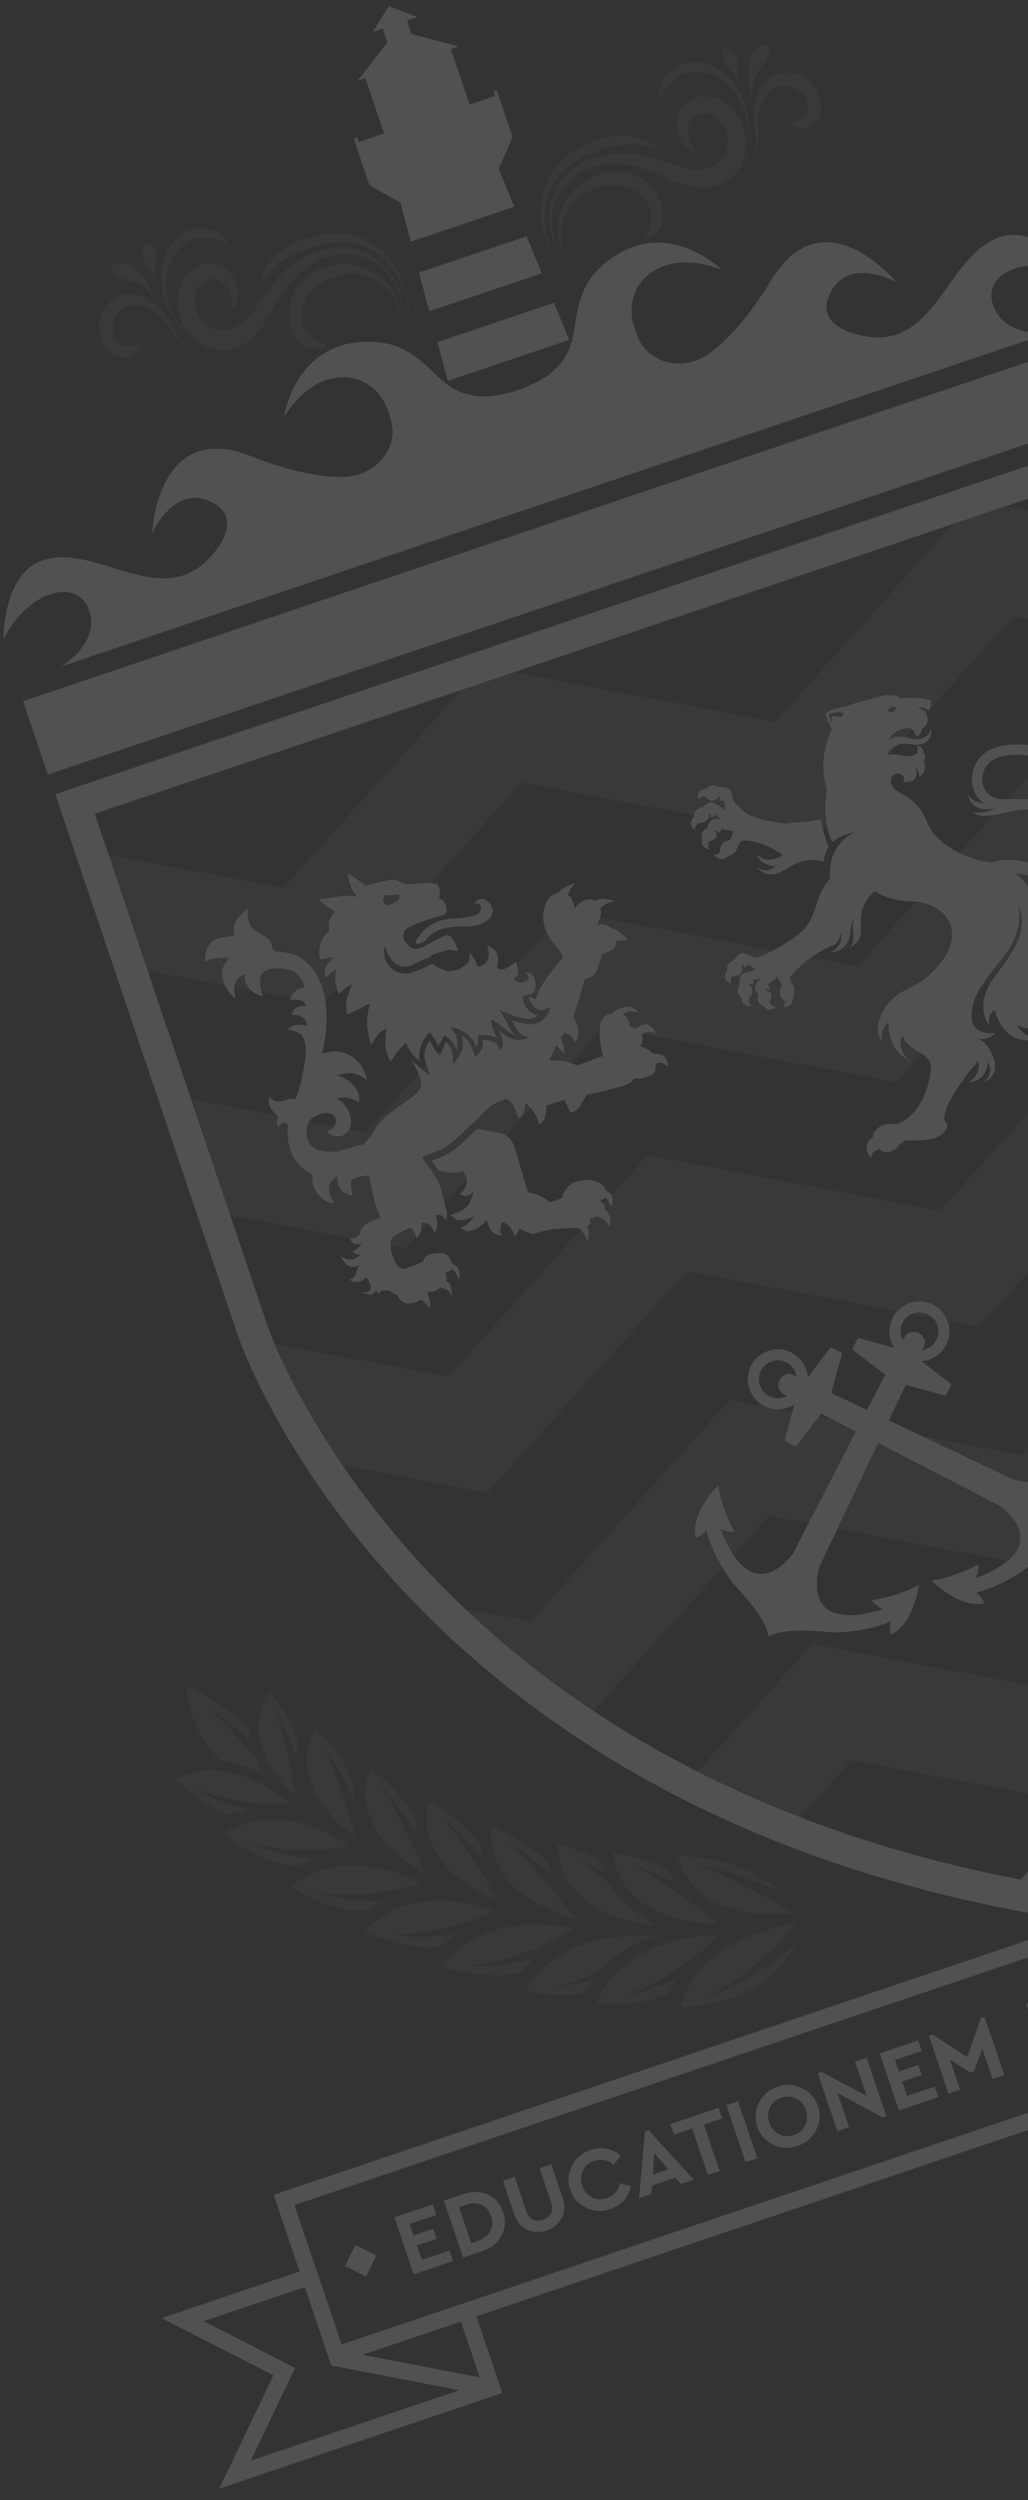 <?xml version="1.0" encoding="UTF-8"?><svg id="uuid-680a3c68-40c0-46be-8a50-ace9e34d485a" xmlns="http://www.w3.org/2000/svg" width="188" height="457" xmlns:xlink="http://www.w3.org/1999/xlink" viewBox="0 0 188 457"><rect x="0" y="0" width="188" height="457" fill="#333333" stroke="none"/><defs><style>.uuid-950c86fd-d983-4c23-9948-43b6c304b54c,.uuid-700ea720-7559-43dd-8072-954ed72677dc{fill:#fff;}.uuid-5a57d19d-4fd8-41a5-93ea-6e952837b69e{clip-path:url(#uuid-c4b51953-337b-4065-a431-a7c7bfa183c7);}.uuid-700ea720-7559-43dd-8072-954ed72677dc{fill-rule:evenodd;}.uuid-75c1c494-1dab-4101-b10d-c8cbc6879696{clip-path:url(#uuid-f5f41ee4-d133-423e-a770-84994d69b9c8);}.uuid-b8ba8cf1-a282-4867-8d82-6242d918d7c3{opacity:.2;}.uuid-b786250f-eb27-4185-9365-96330806d796{clip-path:url(#uuid-93b0335b-a45f-468e-9f8a-834a6a9adf1c);}.uuid-cc577e52-b204-4610-8fb8-769287df0153{opacity:.15;}.uuid-944e5305-0322-4fba-a824-cd68416dc241{clip-path:url(#uuid-55f6a434-4fd7-4354-934b-86396692eeb6);}.uuid-007dad2d-8855-46b0-8d69-6cac2ed6f163{clip-path:url(#uuid-c2c8947c-b9c6-47ec-b6fe-702dcbc3e4c7);}.uuid-8676e3a3-92bb-424b-bbbc-9a4d5163d3f0{fill:none;}.uuid-318d676c-db5a-4661-a8f4-62366e7ec289{clip-path:url(#uuid-ccdf5e2b-1dc0-459c-8500-7d5a33150ee9);}.uuid-2d605b9b-6550-4905-bae4-94cc7f7ac4d6{clip-path:url(#uuid-c9671f53-f3ed-4b10-8dd1-b2e9edb8ae8f);}</style><clipPath id="uuid-55f6a434-4fd7-4354-934b-86396692eeb6"><rect class="uuid-8676e3a3-92bb-424b-bbbc-9a4d5163d3f0" y="-6.92" width="188.53" height="466.62"/></clipPath><clipPath id="uuid-c2c8947c-b9c6-47ec-b6fe-702dcbc3e4c7"><rect class="uuid-8676e3a3-92bb-424b-bbbc-9a4d5163d3f0" x="33.47" y="263.29" width="281.2" height="85.95" transform="translate(-88.79 71.74) rotate(-18.65)"/></clipPath><clipPath id="uuid-93b0335b-a45f-468e-9f8a-834a6a9adf1c"><rect class="uuid-8676e3a3-92bb-424b-bbbc-9a4d5163d3f0" x="33.47" y="263.29" width="281.2" height="85.95" transform="translate(-88.79 71.74) rotate(-18.65)"/></clipPath><clipPath id="uuid-c4b51953-337b-4065-a431-a7c7bfa183c7"><rect class="uuid-8676e3a3-92bb-424b-bbbc-9a4d5163d3f0" x="46.02" y="108.44" width="202" height="233.27" transform="translate(-64.25 58.83) rotate(-18.65)"/></clipPath><clipPath id="uuid-f5f41ee4-d133-423e-a770-84994d69b9c8"><rect class="uuid-8676e3a3-92bb-424b-bbbc-9a4d5163d3f0" x="46.02" y="108.44" width="202" height="233.27" transform="translate(-64.25 58.83) rotate(-18.65)"/></clipPath><clipPath id="uuid-c9671f53-f3ed-4b10-8dd1-b2e9edb8ae8f"><rect class="uuid-8676e3a3-92bb-424b-bbbc-9a4d5163d3f0" x="15.11" y="25.99" width="138.52" height="28.93" transform="translate(-8.51 29.1) rotate(-18.65)"/></clipPath><clipPath id="uuid-ccdf5e2b-1dc0-459c-8500-7d5a33150ee9"><rect class="uuid-8676e3a3-92bb-424b-bbbc-9a4d5163d3f0" x="15.11" y="25.99" width="138.52" height="28.93" transform="translate(-8.51 29.1) rotate(-18.65)"/></clipPath></defs><g class="uuid-944e5305-0322-4fba-a824-cd68416dc241"><g class="uuid-cc577e52-b204-4610-8fb8-769287df0153"><path class="uuid-950c86fd-d983-4c23-9948-43b6c304b54c" d="M53.96,432.86l-16.71-8.56,18.5-6.24,4.83,14.31,23.7-8,3.78,11.19-42.21,14.24,8.11-16.94Zm-24.4-9.12l20.44,10.46-9.91,20.71,51.77-17.47-5.69-16.86-23.7,8-4.83-14.31-28.07,9.47Z"/><rect class="uuid-950c86fd-d983-4c23-9948-43b6c304b54c" x="73.95" y="418.94" width="3" height="29.54" transform="translate(-364.71 425.97) rotate(-79.12)"/><path class="uuid-950c86fd-d983-4c23-9948-43b6c304b54c" d="M340.78,337.81L60.58,432.37l-10.52-31.17,280.2-94.56,10.52,31.17ZM62.46,428.57l274.52-92.64-8.61-25.5L53.85,403.07l8.61,25.5Z"/><rect class="uuid-950c86fd-d983-4c23-9948-43b6c304b54c" x="63.81" y="411.11" width="4.29" height="4.29" transform="translate(-333.64 288.92) rotate(-63.65)"/><polygon class="uuid-950c86fd-d983-4c23-9948-43b6c304b54c" points="75.65 415.74 72.13 405.32 79.14 402.95 79.79 404.88 74.91 406.52 75.62 408.64 79.21 407.43 79.82 409.25 76.24 410.46 77.13 413.09 82.2 411.38 82.85 413.31 75.65 415.74"/><g><path class="uuid-950c86fd-d983-4c23-9948-43b6c304b54c" d="M84.69,412.68l-3.52-10.42,3.41-1.15c1.66-.58,3.19-.57,4.59,.04,1.4,.61,2.35,1.68,2.84,3.22,.53,1.51,.43,2.95-.32,4.31-.75,1.37-1.94,2.32-3.59,2.85l-3.41,1.15Zm1.48-2.64l1.26-.43c1.05-.36,1.8-.94,2.24-1.77,.44-.82,.49-1.73,.15-2.73-.34-1.01-.92-1.7-1.75-2.07-.83-.36-1.78-.37-2.85,0l-1.26,.43,2.22,6.57Z"/><path class="uuid-950c86fd-d983-4c23-9948-43b6c304b54c" d="M94.04,404.73l-2.06-6.11,2.13-.72,2.12,6.27c.25,.75,.66,1.26,1.22,1.53,.56,.27,1.18,.3,1.87,.06s1.18-.63,1.45-1.19c.28-.56,.29-1.21,.03-1.96l-2.12-6.27,2.13-.72,2.06,6.11c.46,1.36,.41,2.59-.14,3.69-.56,1.1-1.47,1.87-2.76,2.3s-2.49,.38-3.6-.16c-1.1-.54-1.88-1.49-2.34-2.85"/><path class="uuid-950c86fd-d983-4c23-9948-43b6c304b54c" d="M104.28,400.27c-.53-1.49-.42-2.95,.33-4.39,.74-1.44,1.88-2.4,3.41-2.88,.99-.33,1.96-.41,2.92-.22,.96,.19,1.81,.61,2.55,1.26l-1.23,1.68c-1.14-.92-2.33-1.16-3.57-.75-.97,.33-1.66,.92-2.08,1.79-.42,.87-.46,1.8-.12,2.78,.33,.99,.93,1.7,1.78,2.13,.85,.43,1.77,.48,2.73,.15,1.24-.42,2.04-1.34,2.39-2.76l2,.59c-.18,.96-.6,1.81-1.25,2.54-.66,.73-1.48,1.27-2.49,1.6-1.52,.55-3,.47-4.46-.23-1.46-.7-2.43-1.8-2.9-3.3"/><path class="uuid-950c86fd-d983-4c23-9948-43b6c304b54c" d="M124.58,399.22l-1.04-1.16-4.26,1.44-.12,1.55-2.29,.77,1.08-12.18,.71-.24,8.22,9.04-2.29,.77Zm-2.38-2.66l-2.58-3.05-.2,3.99,2.78-.94Z"/><polygon class="uuid-950c86fd-d983-4c23-9948-43b6c304b54c" points="129.46 397.58 126.59 389.08 123.26 390.2 122.61 388.28 131.42 385.31 132.07 387.23 128.72 388.36 131.59 396.86 129.46 397.58"/><rect class="uuid-950c86fd-d983-4c23-9948-43b6c304b54c" x="134.53" y="384.18" width="2.25" height="11" transform="translate(-117.48 63.83) rotate(-18.65)"/><path class="uuid-950c86fd-d983-4c23-9948-43b6c304b54c" d="M138.5,388.72c-.52-1.48-.41-2.94,.32-4.38,.74-1.44,1.86-2.41,3.38-2.88,1.5-.54,2.98-.46,4.45,.24,1.47,.7,2.45,1.79,2.93,3.29,.52,1.48,.41,2.94-.34,4.39-.75,1.45-1.88,2.41-3.4,2.89-1.49,.54-2.97,.46-4.44-.25-1.46-.7-2.43-1.8-2.91-3.29m8.89-3c-.33-.99-.93-1.7-1.78-2.13-.86-.43-1.76-.49-2.72-.16s-1.66,.92-2.08,1.77c-.41,.86-.45,1.78-.12,2.78,.34,1,.93,1.71,1.78,2.14,.85,.43,1.76,.48,2.73,.15,.96-.32,1.65-.91,2.07-1.77,.42-.86,.46-1.79,.12-2.79"/><polygon class="uuid-950c86fd-d983-4c23-9948-43b6c304b54c" points="156.37 376.89 158.5 376.17 162.08 386.78 161.37 387.02 153.17 382.61 155.28 388.86 153.14 389.58 149.56 378.97 150.26 378.74 158.47 383.11 156.37 376.89"/><polygon class="uuid-950c86fd-d983-4c23-9948-43b6c304b54c" points="164.4 385.78 160.89 375.36 167.9 373 168.55 374.92 163.67 376.57 164.38 378.68 167.97 377.47 168.58 379.29 164.99 380.5 165.88 383.14 170.95 381.43 171.6 383.35 164.4 385.78"/><polygon class="uuid-950c86fd-d983-4c23-9948-43b6c304b54c" points="179.38 368.91 180.07 368.68 183.65 379.29 181.52 380.01 179.64 374.45 178.13 378.62 177.44 378.85 173.71 376.45 175.58 382.01 173.45 382.73 169.87 372.12 170.56 371.89 176.87 376.04 179.38 368.91"/><path class="uuid-950c86fd-d983-4c23-9948-43b6c304b54c" d="M189.7,372.45l-2.06-6.11,2.13-.72,2.12,6.27c.25,.75,.66,1.26,1.22,1.53,.56,.27,1.18,.3,1.87,.06s1.18-.63,1.45-1.19c.28-.56,.29-1.21,.03-1.96l-2.12-6.27,2.13-.72,2.06,6.11c.46,1.36,.41,2.59-.14,3.69-.55,1.1-1.47,1.87-2.76,2.3-1.3,.44-2.49,.38-3.6-.16-1.1-.54-1.88-1.49-2.34-2.85"/></g><g class="uuid-b8ba8cf1-a282-4867-8d82-6242d918d7c3"><g class="uuid-007dad2d-8855-46b0-8d69-6cac2ed6f163"><g class="uuid-b786250f-eb27-4185-9365-96330806d796"><path class="uuid-950c86fd-d983-4c23-9948-43b6c304b54c" d="M48.59,324.75c-.74-1.11-1.4-2.31-1.93-3.58-.01-.02-.03-.03-.04-.05-2.85-3.19-6.15-6.73-9.24-9.65,2.6,1.78,5.57,4.21,8.34,6.67-.15-.73-.23-1.47-.26-2.22-2.88-2.78-6.58-5.55-11.32-7.78,.41,6.24,3.03,10.64,6.25,13.72,1.53,.23,3.03,.62,4.44,1.14,1.33,.49,2.58,1.1,3.76,1.75"/><path class="uuid-950c86fd-d983-4c23-9948-43b6c304b54c" d="M45.55,330.84c-3.4-.8-7.11-2.1-9.94-4,4.35,2.06,9.4,2.69,13.13,2.84,.17,0,.35,.02,.51,.02,1.58,.05,2.88,.01,3.74-.03-.32-.26-.65-.55-.98-.86-.41-.32-.88-.66-1.4-1.02-1.81-1.24-4.26-2.62-7.07-3.44-.02,0-.04-.01-.06-.02-1.28-.37-2.63-.62-4.03-.69-2.37-.12-4.86,.29-7.37,1.55,3.68,3.74,7.18,5.65,10.26,6.52,1.07-.4,2.14-.69,3.21-.87"/><path class="uuid-950c86fd-d983-4c23-9948-43b6c304b54c" d="M47.99,319.68c.1,.27,.2,.55,.31,.82,1.52,3.64,4.29,6.51,5.71,7.82-.02-.11-.03-.23-.05-.35-.08-.58-.19-1.29-.33-2.11-.16-.98-.36-2.1-.6-3.31-.06-.29-.12-.59-.18-.89-.62-2.99-1.46-6.37-2.55-9.26,1.44,2.43,2.79,5.64,3.84,8.63,.03-.87,.14-1.75,.35-2.64-.88-2.79-2.47-5.91-5.23-9.12-1.29,1.91-1.88,3.81-2,5.64-.07,1.08,.03,2.14,.25,3.15,.12,.55,.27,1.09,.46,1.62"/><path class="uuid-950c86fd-d983-4c23-9948-43b6c304b54c" d="M57.73,339.82c-4.15-.33-9.06-1.29-12.81-3.26,5.47,1.89,11.65,1.76,15.75,1.35,1.42-.14,2.59-.31,3.4-.45-.4-.25-.8-.53-1.21-.84-2.1-1.26-5.45-2.95-9.33-3.68-.14-.03-.28-.05-.43-.07-3.04-.51-6.36-.4-9.64,.97-.86,.36-1.72,.8-2.57,1.34,5.08,4.16,9.62,5.71,13.37,6.01,1.13-.59,2.3-1.05,3.47-1.38"/><path class="uuid-950c86fd-d983-4c23-9948-43b6c304b54c" d="M64.79,326.33c-1.21-3.21-3.35-6.84-7.14-10.39-.56,1.05-.95,2.08-1.19,3.08-.55,2.23-.38,4.32,.2,6.24,.18,.58,.39,1.15,.64,1.7,1.95,4.32,5.82,7.51,7.7,8.88-.35-1.32-.95-3.52-1.77-6.09-1.07-3.36-2.49-7.31-4.13-10.58,2.06,2.76,4.15,6.62,5.73,10.04-.11-.94-.14-1.9-.04-2.89"/><path class="uuid-950c86fd-d983-4c23-9948-43b6c304b54c" d="M70.15,347.47c-4.1,.14-8.88-.24-12.72-1.67,5.88,1.23,12.23,.24,16.33-.73,1.32-.31,2.4-.62,3.16-.85-.44-.21-.89-.44-1.34-.7-2.23-.98-5.72-2.2-9.61-2.48-.34-.02-.68-.04-1.02-.05-3.07-.07-6.33,.5-9.38,2.27-.8,.47-1.6,1.01-2.37,1.66,5.42,3.4,10.05,4.45,13.79,4.37,1.02-.73,2.08-1.34,3.17-1.83"/><path class="uuid-950c86fd-d983-4c23-9948-43b6c304b54c" d="M69.56,326.37c2.28,2.37,4.73,5.73,6.71,8.84-.18-.88-.28-1.8-.28-2.75-1.65-2.98-4.22-6.21-8.29-9.17-.43,1.12-.69,2.2-.81,3.23-.26,2.21,.1,4.22,.85,6.02,.19,.44,.4,.87,.63,1.29,2.45,4.47,7.11,7.43,9.29,8.63-.52-1.29-1.42-3.44-2.57-5.92-1.51-3.27-3.45-7.08-5.52-10.17"/><path class="uuid-950c86fd-d983-4c23-9948-43b6c304b54c" d="M83.53,353.54c-4.01,.6-8.63,.76-12.51-.14,6.16,.5,12.53-1.35,16.55-2.87,1.26-.47,2.28-.91,3-1.23-.48-.15-.97-.34-1.48-.54-2.35-.69-5.96-1.46-9.86-1.27-.25,.01-.49,.03-.74,.05-3.35,.27-6.87,1.29-9.94,3.73-.67,.53-1.32,1.12-1.94,1.79,5.7,2.65,10.37,3.19,14.08,2.72,.9-.85,1.84-1.6,2.83-2.24"/><path class="uuid-950c86fd-d983-4c23-9948-43b6c304b54c" d="M87.79,341.9c-1.98-3.14-4.47-6.81-6.99-9.72,2.47,1.99,5.2,4.85,7.52,7.6-.26-.83-.41-1.71-.51-2.62-2.04-2.69-4.99-5.48-9.29-7.85-.26,1.08-.38,2.1-.4,3.08-.04,2.44,.62,4.56,1.69,6.38,.32,.54,.66,1.05,1.04,1.53,3.08,3.96,7.93,6.22,10.23,7.12-.68-1.21-1.84-3.21-3.29-5.51"/><path class="uuid-950c86fd-d983-4c23-9948-43b6c304b54c" d="M97.68,357.93c-3.88,1.04-8.31,1.72-12.19,1.31,6.39-.28,12.69-3.03,16.57-5.09,1.16-.62,2.1-1.17,2.76-1.57-.52-.09-1.06-.22-1.61-.36-2.45-.38-6.14-.69-10.01-.03-.15,.02-.29,.05-.44,.08-3.59,.68-7.29,2.22-10.24,5.33-.54,.57-1.07,1.19-1.55,1.87,5.89,1.89,10.57,1.92,14.22,1.08,.77-.96,1.59-1.83,2.49-2.6"/><path class="uuid-950c86fd-d983-4c23-9948-43b6c304b54c" d="M101.11,345.55c-2.44-2.94-5.49-6.38-8.44-9.03,2.63,1.62,5.63,4.02,8.26,6.39-.35-.8-.61-1.67-.81-2.57-2.4-2.35-5.68-4.67-10.12-6.44-.12,1.02-.12,1.97-.04,2.88,.23,2.68,1.25,4.87,2.69,6.67,.45,.56,.93,1.08,1.45,1.56,3.62,3.4,8.63,4.99,11.01,5.59-.84-1.12-2.26-2.95-4-5.05"/><path class="uuid-950c86fd-d983-4c23-9948-43b6c304b54c" d="M108.33,361.95c-2.55,.74-5.17,1.24-7.63,1.29,3.2-.54,6.3-1.7,9.06-3.05,1.67-1.81,3.61-3.25,5.69-4.38,1.3-.7,2.64-1.28,4-1.77,.03-.02,.06-.05,.09-.07-.56-.03-1.14-.08-1.74-.16-2.52-.07-6.23,.11-10.01,1.23-.06,.02-.13,.04-.19,.06-3.77,1.15-7.58,3.26-10.3,7.05-.42,.59-.82,1.21-1.19,1.88,4.23,.79,7.79,.78,10.76,.28,.44-.84,.92-1.63,1.44-2.36"/><path class="uuid-950c86fd-d983-4c23-9948-43b6c304b54c" d="M106.03,346.45c.59,.56,1.23,1.06,1.89,1.51,4.09,2.78,9.18,3.69,11.63,3.98-.28-.28-.6-.61-.98-.98-1.8-.92-3.48-2.1-4.87-3.57-.82-.87-1.54-1.84-2.14-2.92-2.11-1.82-4.38-3.64-6.55-5.14,1.75,.79,3.68,1.86,5.6,3.02-.23-.66-.42-1.36-.56-2.09-2.25-1.28-4.91-2.42-8.08-3.24,.01,.94,.11,1.82,.27,2.65,.57,2.86,1.98,5.06,3.79,6.76"/><path class="uuid-950c86fd-d983-4c23-9948-43b6c304b54c" d="M122.23,364.52c.45-1.05,1-2.01,1.6-2.93-3.26,1.57-6.87,2.87-10.25,3.29,6.2-1.72,11.76-5.76,15.23-8.72,1.17-1,2.1-1.87,2.73-2.48-.59,.03-1.21,.04-1.85,.03-1.7,.14-3.9,.44-6.27,1.08-.48,.13-.96,.27-1.44,.42-.66,.21-1.32,.45-1.99,.72-.11,.05-.23,.1-.34,.14-2.32,.98-4.6,2.34-6.57,4.22-.94,.9-1.79,1.93-2.55,3.09-.51,.79-.97,1.64-1.37,2.56-.03,.07-.06,.13-.09,.2,5.54,.44,9.83-.31,13.15-1.62"/><path class="uuid-950c86fd-d983-4c23-9948-43b6c304b54c" d="M114.37,344.79c.81,1.14,1.79,2.08,2.86,2.87,.7,.51,1.43,.96,2.19,1.35,.41,.21,.83,.4,1.26,.58,.75,.32,1.51,.59,2.27,.82,3.33,1,6.58,1.2,8.39,1.22-1.06-.85-2.77-2.19-4.85-3.72-3.25-2.4-7.35-5.24-11.11-7.26,2.52,.83,5.44,2.12,8.23,3.52-.42-.68-.8-1.41-1.11-2.19-2.79-1.46-6.2-2.69-10.41-3.31,.02,.19,.06,.36,.09,.55,.16,1.05,.42,2.01,.76,2.89,.38,.99,.88,1.87,1.45,2.67"/><path class="uuid-950c86fd-d983-4c23-9948-43b6c304b54c" d="M143.58,351.95c-.8,.17-1.7,.38-2.68,.66-1.73,.5-3.67,1.18-5.61,2.13-.78,.38-1.56,.81-2.33,1.29-.56,.35-1.12,.72-1.66,1.12-1.85,1.36-3.54,3.04-4.86,5.11-.68,1.05-1.25,2.21-1.71,3.47-.13,.37-.26,.75-.37,1.14,13.72-.58,19.19-7.32,21.31-11.71-3.74,3.49-10.58,8.32-16.93,9.9,8.06-3.3,14.52-10.62,16.76-13.39-.61,.11-1.25,.2-1.91,.27"/><path class="uuid-950c86fd-d983-4c23-9948-43b6c304b54c" d="M124,339.26c.13,.54,.3,1.05,.48,1.54,.58,1.58,1.39,2.9,2.35,3.99,.68,.77,1.44,1.43,2.25,1.99,.57,.4,1.17,.75,1.79,1.05,1.03,.51,2.1,.9,3.19,1.2,2.19,.6,4.43,.83,6.39,.87,1.87,.04,3.48-.08,4.57-.21-3.02-1.81-10.86-6.35-17.47-8.88,4.86,.94,11.3,3.24,15.62,5.17-3.42-2.87-9.58-6.5-19.18-6.73"/></g></g></g><g class="uuid-b8ba8cf1-a282-4867-8d82-6242d918d7c3"><g class="uuid-5a57d19d-4fd8-41a5-93ea-6e952837b69e"><polygon class="uuid-950c86fd-d983-4c23-9948-43b6c304b54c" points="178.18 91.47 141.76 131.97 88.25 121.81 51.83 162.32 17.02 155.71 24.17 176.91 58.98 183.51 95.4 143.01 148.91 153.16 185.33 112.66 217.76 118.81 210.6 97.61 178.18 91.47"/><polygon class="uuid-950c86fd-d983-4c23-9948-43b6c304b54c" points="156.84 176.65 103.33 166.5 66.91 207 32.1 200.4 39.25 221.59 74.06 228.19 110.48 187.69 163.99 197.84 200.41 157.34 232.84 163.49 225.68 142.3 193.26 136.15 156.84 176.65"/><g class="uuid-75c1c494-1dab-4101-b10d-c8cbc6879696"><path class="uuid-950c86fd-d983-4c23-9948-43b6c304b54c" d="M239.82,186.8c1,5.09,2,11.97,2.4,20.29l-26.73-5.07-36.42,40.5-53.51-10.15-36.42,40.5-29.56-5.6c-6.53-9.69-10.33-17.7-12.2-22.15l34.61,6.56,36.42-40.5,53.51,10.15,36.42-40.5,31.48,5.97Z"/><path class="uuid-950c86fd-d983-4c23-9948-43b6c304b54c" d="M241.81,229c-.53,6.05-1.41,12.51-2.79,19.31l-8.45-1.6-36.42,40.5-53.51-10.15-33.31,37.05c-10.06-6.64-18.59-13.69-25.8-20.69l15.55,2.95,36.42-40.5,53.51,10.15,36.42-40.5,18.39,3.49Z"/><path class="uuid-950c86fd-d983-4c23-9948-43b6c304b54c" d="M229.31,280.41c-6.42,15.83-15.72,32.64-29,49.79l-44.59-8.46-10.56,11.74c-6.66-2.57-12.9-5.36-18.74-8.32l22.15-24.62,53.51,10.15,27.23-30.28Z"/></g></g></g><polygon class="uuid-950c86fd-d983-4c23-9948-43b6c304b54c" points="71.09 1.13 68.2 5.82 70 5.21 70.85 7.74 70.9 7.72 65.39 14.75 66.82 14.26 70.24 24.4 65.6 25.97 65.31 25.11 64.69 25.32 67.57 33.87 73.34 37.1 73.25 37.13 75.13 44.18 94.06 37.8 93.14 35.55 91.27 31.01 91.14 31.05 93.74 25.03 90.86 16.49 90.23 16.7 90.52 17.56 85.88 19.12 82.46 8.98 83.94 8.49 75.28 6.23 74.43 3.72 76.29 3.09 71.09 1.13"/><polygon class="uuid-700ea720-7559-43dd-8072-954ed72677dc" points="99.09 49.96 78.51 56.9 76.62 49.83 96.29 43.2 99.09 49.96"/><polygon class="uuid-700ea720-7559-43dd-8072-954ed72677dc" points="104.1 62.12 81.88 69.62 80.01 62.54 101.31 55.35 104.1 62.12"/><polygon class="uuid-700ea720-7559-43dd-8072-954ed72677dc" points="109.12 74.27 85.26 82.33 84.09 77.93 83.38 75.27 106.33 67.52 106.87 68.82 109.12 74.27"/><g><path class="uuid-950c86fd-d983-4c23-9948-43b6c304b54c" d="M199.16,162.94c.61-.2,1.18-.48,1.7-.84,2.43-1.65,3.31-4.61,2.44-8.11-2.01-8.02-12.39-7.95-18.59-7.9-.43,0-.84,0-1.22,0-2.45,0-3.58-1.55-3.81-3-.27-1.66,.5-3.8,2.83-4.58h.02c4.51-1.51,9.36,.41,13.64,2.09,1.66,.65,3.16,.67,4.45,.05,1.99-.96,2.66-3.1,2.69-3.2l-1.8-.55s-.48,1.47-1.72,2.06c-.79,.38-1.78,.34-2.93-.11-4.35-1.71-9.77-3.85-14.92-2.14h-.03c-3.36,1.15-4.47,4.26-4.08,6.67,.45,2.79,2.68,4.58,5.67,4.58,.39,0,.81,0,1.24,0,6.01-.05,15.1-.11,16.75,6.48,.68,2.73-.04,4.72-1.8,5.92-2.2,1.5-5.51,1.12-8.23-.81-5.96-4.25-10.91-1.6-11.11-1.48l1.3,3.01c.16-.09,3.78-3.28,8.73,.25,2.73,1.95,6.11,2.51,8.8,1.6"/><path class="uuid-950c86fd-d983-4c23-9948-43b6c304b54c" d="M187.75,147.97c-3.54,0-7.57,2.27-9.89,.5,2.38,.37,4.01-.69,4.01-.69,0,0-4.32,1.12-4.83-2.66,.63,1.61,2.85,1.82,3.39,1.74,1.28,.87,5.96,.02,7.32,1.1"/><path class="uuid-950c86fd-d983-4c23-9948-43b6c304b54c" d="M126.94,149.31c-.07-.85,.34-1.55,1.57-1.72,.34-.36,1.1-1.1,1.82-.91,.72,.19,1.63,1.1,2.32,1.26,0,0-.2-1.36-.31-1.57-.31,.11-.86-.09-.86-.09,0,0,.43-.47,.18-.81-1.59,1.97-2.62,.11-2.62,.11,0,0-.94-.17-1.32,.63-.19-.5-.41-1.85,1.45-2.01,.5-.69,1.09-.81,2.31-.3,.49-.06,1.55-.13,1.98,.48,.43,.61,.54,1.89,.96,2.46,.56,.29,.84,.77,1.81,1.7,2,1.45,7.6,2.03,7.6,2.03,1.81-.4,3.72-.16,6.3-.83,.05,1.1,1.05,4.47,1.41,5.03-.42,.78-.76,1.7-.95,2.75-1.88-.63-4.22-.3-6.25,1-2.03,1.3-4.29,2.19-6.06-.12,.33,.35,1.89,1.4,3.69-.13-.57,.13-2.99-.16-3.61-2.11,.53,.56,2.23,1.87,4.82,.1,0,0-4.58-3.09-7.66-2.54,0,0-.19,.45-.67,1.04,0,.32-.11,1.12-1.62,1.71-1.78,1.45-2.75-.38-2.75-.38,0,0,.52,.48,1.24-.42-.23-.58,.29-2.02,1.52-1.99,.65-.39,.82-1.72,.82-1.72,0,0,0-.06,0-.1-.51,.05-1.84-.34-2.15-.31-.01,.33-.39,.77-.39,.77,0,0-.28-.57-.69-.47,1.04,1.59-1.14,1.95-1.14,1.95,0,0-.5,.82,.11,1.46-.54,0-1.84-.42-1.35-2.08-.46-.72,.32-1.69,.84-1.73,.13-.48,.45-1.49,1.17-1.67,.39-.1,.92-.04,1.43,.01-.45-.35-.93-.79-1.11-.87-.17,.28-.71,.49-.71,.49,0,0,.03-.64-.39-.74,.16,1.9-1.94,1.77-1.94,1.77,0,0-.83,.48-.6,1.33-.47-.26-1.42-1.25-.19-2.47"/><path class="uuid-950c86fd-d983-4c23-9948-43b6c304b54c" d="M133.71,179.79c-.37-.8,.36-1.42,.36-1.42,0,0,2.09,.41,1.61-2.08,.42,.03,.5,.66,.5,.66,0,0,.5-.3,.62-.6,.22,.05,1.4,.77,1.4,.77-.57,.42-1.85,.53-2.46,.96-.61,.43-.53,1.49-.48,1.98-.66,1.05-.38,1.81,.31,2.31,.13,1.35,1.07,1.5,1.07,1.5,.37,.09,.73,.03,.94-.06-.8-.37-.63-1.32-.63-1.32,0,0,1.44-1.53-.11-2.62,.34-.25,.81,.18,.81,.18,0,0,.19-.55,.08-.86,.18-.09,.83-.18,1.38-.29-.37,.36-.76,.73-.93,1.09-.33,.67,.24,1.57,.52,1.97-.31,.42-.06,1.65,.78,1.76,.95,1.44,2.12,.72,2.46,.31-.88,.05-1.19-.85-1.19-.85,0,0,1.13-1.9-.76-2.12,.18-.38,.8-.23,.8-.23,0,0-.1-.57-.34-.8,.17-.26,1.33-1.02,1.62-1.45,.03,.03,.05,.05,.05,.05,0,0,.94,1.01,.81,1.76-.82,.93-.04,2.26,.55,2.45,.23,1.12-.48,1.22-.48,1.22,0,0,2.03,.43,2.06-1.86,.52-1.54-.02-2.14-.27-2.34-.14-.74-.36-1.18-.36-1.18,.16-.28,.43-.53,.64-.77,2.59-2.94,6.33-4.85,7.19-5.02,.87-.17,1.58-2.26,1.58-2.26,0,0,.52,2.45-2.2,3.52,3.13-.13,3.85-2.59,3.9-3.91,.05-1.31,.54-2.34,.54-2.34,0,0-.19,1.18-.05,2.61,.14,1.43-.11,2.23-.63,2.71,2.89-1.69,1.77-3.16,2.08-5.83,.3-2.66,2.43-4.49,2.43-4.49,0,0,2.63,1.86,7.03,1.89,4.39,.03,9.81,3.91,5.72,10.35-2.09,2.78-3.46,4.18-7.28,5.95-3.82,1.76-6.18,7.01-4.01,9.3-.53-2.05,1.09-3.59,1.09-3.59,0,0-.3,5.11,3.74,6.97-2.47-2.27-1.17-4.53-1.17-4.53,1.18,3.5,5.74,2.8,5.17,6.61-.11,.89-.82,5.54-3.71,8.13-1.44,1.38-2.74,1.65-3.49,1.44-.75-.21-3.39,.65-3.38,2.53-1.09,.61-1.78,2.14-.31,3.75-.02-1.17,1.16-1.59,1.56-1.61,0,0,.63,.87,2.18,.34,1.19-.4,1.26-1.13,1.26-1.13,0,0,.73-.31,1.03-.78,1.73-.18,2.28,.09,4.4-.19,2.12-.29,4.52-1.87,2.94-3.65-.09-2.06,1.84-5.07,3.54-7.31,1.11-2.03,2.44-2.67,2.56-3.51,.96,2.26-1.6,4.08-1.6,4.08,0,0,3.4-.39,3.5-3.88,1.21,2.29-.77,3.84-.77,3.84,0,0,2.8-.99,1.88-4.21-.93-3.22-2.97-3.85-2.97-3.85,0,0,2.03,.47,3.16-.99-3.7,.33-4.23-1.84-4.26-2.59-.02-.23-.03-.48-.03-.74,.1-5.28,5.48-9.19,7.5-13.18,2.02-3.98,.99-7.12,.99-7.12,0,0,1.78,3.44-.41,7.57-1.21,2.28-2.41,3.87-3.33,5.02-4.8,5.83-1.53,9.59-1.48,9.71s-.66-2.09,.97-2.86c.25,1.3,2.2,6.78,7.79,5.21-2.39-.07-3.75-2.52-3.75-2.52,0,0,2.94,1.87,6.3-.6-2.66,.72-4.26-1.15-4.26-1.15,0,0,1.87,.48,4.93-.14,3.07-.62,5.77-.8,7.5,2.59,1.24,2.42,.46,5.2-.33,5.57-.96,.45-2.84,0-4.05,.35-1.21,.35-1.57,1.58-1.64,1.91-1.9,.14-2.08,3.15-.97,4.54,.09-1.2,.45-1.69,1.13-1.67,0,0,.86,1,1.94,.63,1.08-.37,1.69-.84,1.92-1.35,.79-.11,1.26-1.01,1.26-1.01,1.58-.99,3.91-.03,6.96-1.06,3.05-1.03,2.53-3.01,1.51-3.84-.92-1.72-2.13-2.74-2.13-2.74,1.4,.85,3.33,1.72,3.76,3.36,.43-3.13-3.77-3.74-4.75-8.98-.47-2.65-.01-4.38-1.22-5.91,2.48,.78,2.84,4.03,2.84,4.03,0,0,1.32-3.21-1.06-5.18-2.37-1.97-5.41-1.27-5.41-1.27,0,0,2.43-1.97,6.3,.5-.93-2.08-4.05-4.08-8.44-2.04-3.83,1.78-5.46,2.35-7.84,1.83,.67-1.67,1.49-5.27-.55-10.6-2.9-7.57-9.93-7.67-9.93-7.67,0,0-7.8-1.59-10.22-7.14-2.12-5.8-6.68-4.75-6.61-7.66,.19-2.07,3.06-1.38,2.27,.27,1.75,.32,2.22-.73,2.22-.73,.62-1.17-.19-2.22-.19-2.22,0,0,.89,.69,.9,1.91,.83-.13,1.5-1.78,.75-2.73,.68-.76,.08-1.53,.08-1.53,0-.51-.61-1.42-1.25-1.24,.24,.46,.08,1.33,.08,1.33-2.16,1.35-3.32-.28-5.45,.32,.25-1.16,1.72-2.44,4.03-1.99,2.54,.49,4.34-.62,3.9-2.86-.38,1.72-2.08,2.13-3.43,1.86-1.09-.22-2.87-.89-4.26,.29,.33-.81,.92-1.49,1.87-1.87,1.94-.77,2.4-.12,2.4-.12,0,0,.58,.5,.76,1.39,.91-.42,1.02-1.53,1.02-1.53,0,0,1.54-.77,.87-2.56,0,0-.31-1-1.67-1.19,1.06-.39,1.78,.23,2.08,.51,.51-1.06,.33-1.94,.33-1.94,0,0-2.61-.8-5.56-.33,0,0-.33-.85-3.03-.57-2.84,.82-5.95,1.49-6.6,1.96-2.64,.25-4.03,1.32-4.03,1.32,0,0,.15,1.28,1.15,2.81-1.12,2.43-2.39,6.65-.91,11.03,0,0-1.09,5.53,.96,9.67,.71-.54,2.07-1.38,4.15-1.82-5.45,2.65-4.53,8.52-4.53,8.52-2.96,3.31-2.01,5.64-4.53,9-2.78,2.95-8.32,5.38-8.88,5.47-.7-.05-1.76-.79-2.5-.85-.74-.06-1.37,.79-1.64,1.21-1.17,.61-1.46,1.14-1.25,1.96-1.07,1.53,.1,2.23,.61,2.4m28.48-49.87c.3-.32,.72-.56,1-.7,.23-.11,.5-.05,.66,.14h0s.15,0,.26,.07c-.36,.25-.48,.7-.81,.78-.32,.08-.95-.34-1.11-.3m-10.54,.69s1.36-.75,2.83-.24c0,0-.4,.43-.54,.81-.47-.26-1.17-.28-1.7-.21,0,0-.13,.53,.18,1.44-.56-.63-.76-1.8-.76-1.8"/><path class="uuid-950c86fd-d983-4c23-9948-43b6c304b54c" d="M64.01,161.6c.21,.98,1.23,2.27,1.23,2.27,0,0-1.75-.35-3.61,.05-1.85,.39-3.36,.43-3.36,.43,0,0,.88,.87,1.79,1.5,.91,.63,1.19,.77,1.19,.77,0,0-.94,1.02-1.09,1.94-.15,.93,.09,1.66,.09,1.66,0,0-.98,.56-1.57,2.11-.59,1.54-.16,2.98-.16,2.98,0,0,.67,.07,1.4-.18s.98-.04,.98-.04c0,0-1.38,1.28-1.5,2.31-.12,1.03,.2,1.28,.2,1.28,0,0,.7-.53,1.17-1.03,.47-.51,.8-.22,.8-.22,0,0-.37,.48-.26,1.84,.11,1.37,.64,2.41,.64,2.41,0,0,.68-.58,1.27-1.08,.59-.49,1.24-.65,1.24-.65,0,0-1.2,2.16-1.14,3.71,.06,1.56,.08,1.78,.08,1.78,0,0,1.71-.64,2.78-1.29,1.07-.65,1.47-.67,1.47-.67,0,0-.76,2.59-.47,4.48,.29,1.89,.69,3.1,.69,3.1,0,0,1.24-2.23,1.94-2.58,.7-.35,.87-.53,.87-.53,0,0-.46,2.96,.03,4.43s.72,1.63,.72,1.63c1.26-1.82,1.73-2.43,2.86-3.41,.4,1.37,1.36,2.49,2.47,3.36-.37-1.94,.47-3.93,1.83-5.3,.64,.72,1.05,1.6,1.52,2.43,.11,.29,.1-.07,.17-.18,.51-.62,.95-1.65,.95-1.65,0,0,1.5,.66,2.25,2.64,.54-1.45-.11-3.08-1.11-4.18,2.27,.4,4.24,1.82,4.74,3.78,.49-1.09,.27-1.57,.34-2.34,1.11,.07,2.28,0,3.32,.47-.36-1.03-.94-2.03-.95-3.14-.04-.48,.64,.3,.93,.39,1.15,.66,2.02,1.76,3.25,2.29-1.02-1.43-1.58-3.15-2.69-4.52,2.02,.72,5.49,2.55,7.08,.94-1.26-.19-3.07-1.73-2.68-3.48l1.4-.42h.01c.89-.52,1.06-1.59,.54-2.94-.53-1.35-1.74-.92-1.74-.92,0,0,.4,.05,.67,.54,.27,.48,.04,.86-.88,1.18-.92,.32-1.86-.58-1.86-.58,1.31-.66,.85-1.61,.57-3.17-1.22,.72-2.25,1.96-3.53,1.11,.52-2.43-.02-3.42-1.83-4.04,.75,1.99,.18,3.42-1.56,3.87-.81-1.06-.53-1.82-1.7-2.5,.32,1.48-.13,1.9-1.7,2.83-.65,.32-1.45,.45-2.23,.48-.24-.08-.4-.14-.4-.14,0,0-1.54-.49-2.39-1.27-1.4,.73-2.83,1.44-4.37,1.81-1.84,.24-3.81-.93-4.29-2.76-.23-.77-.23-1.59-.03-2.36l.02,.08v.04c.4,1.52,1.29,3.16,2.89,3.63,.93,.27,1.93-.02,2.72-.54,.84-.42,1.71-.75,2.6-1.04,.42-.77,2.62-1.03,3.21-1.32,.7-.35,2.31,.62,1.92-.18-.39-.8-1.2-2.86-2.14-2.55-.94,.32-2.31,1.13-3.49,1.76-1.19,.63-2.51,1.2-3.46,.12-.95-1.08-1.06-1.39-.75-2.55,.31-1.16,7.48-3.11,7.48-3.11,0,0,.52-.53,.13-1.68s-1.23-1.22-1.23-1.22c0,0,.69-2.45-.82-2.76-1.51-.31-4.24,.26-5.22,.13-.98-.14-1.54-1.12-2.73-.83-1.19,.28-4.65,1.1-4.65,1.1,0,0-1.4-1.04-2.32-1.67-.91-.63-1.02-.59-1.02-.59l.43,1.96Zm-18.71,4.46s-2.14,1.78-2.45,2.93c-.31,1.16,.07,2.11,.07,2.11-3.23,.28-5.33,.48-5.49,4.68,1.46-.72,2.57-.63,4.63-.72-1.97,1.48-2.11,4.74,1.01,7.53-.39-2.14-.49-3.71,1.69-4.49-.3,1.67,1.18,3.7,3.32,3.96-.87-2.54-1.01-5.02,2.24-5.04,2.16-.01,4.34,.03,5.44,3.52-1.41,.04-2.52,.96-2.66,2.37,.84-.38,2.42-.3,2.86,.97-.98,.02-2.42,.09-2.58,1.73,1.45-.27,2.49,.37,2.81,1.93-1.37-.3-2.45-.51-3.64,.7,0,0,1.62,0,2.57,.94,.49,.49,.72,1.63,.83,2.63-.04,.63-.05,.62-.05,1.09-.39,3.12-.86,5.47-1.88,8.11-1.16-.82-3.03,1.6-4.83-.61-.21,1.99,.33,2.33,1.76,3.74,0,0-.26,.52-.34,.9-.08,.39,.33,.96,.33,.96,0,0,.47-.62,.92-.77s.81,.41,.81,.41c-.34,3.03,.46,7.33,4.54,9.07-.63,2.8,2.08,5.31,3.82,5.2-1.13-2.31-1.4-3.33,.59-4.99,.27,2.52,.56,3.01,2.87,3.65,0,0-.41-1.73-.29-2.59,.1-.72,2.5-1.07,3.29-1.17,.32,1.63,.83,4.16,1.13,5.13,.44,1.49,1.03,2.69,1.03,2.69,0,0-2.48,.43-3.58,2.03-.16,.23-.23,.57-.24,.99-.45,.42-.94,.76-1.81,.7,0,0,.16,.73,.75,.97,.41,.17,.97,.09,1.26,.03,0,.05,.02,.09,.03,.14-.48,.52-.96,.96-1.59,1.31,.33,.35,.7,.65,1.4,.44-.67,1.13-2.16,1.41-3.61,.33,.8,1.47,1.58,2.63,3.47,1.69-.8,1.1-.26,2.11-1.8,2.69,.87,.57,2.11,.64,3-.48,0,0,.47,.52,.81,1.34,.34,.82-.46,1.53-.96,1.44-.5-.1-.55-.07-.55-.07,0,0,1.3,.72,1.82,.42,.53-.3,.8-.71,.8-.71l.26,.68,.65-.63,1.36-.08c.36,.24,.94,.6,1.56,.93,.12,.23,.75,1.38,1.84,1.48,1.21,.12,2.41-.64,2.41-.64,0,0,.12-.2,.64,.37,.52,.57,1.01,1.15,1.01,1.15,0,0,.21-.73-.05-1.63-.26-.9-.43-1.4-.43-1.4,1.24,.16,1.55-.15,2.53-.76,.38,.11,.81,.24,1.05,.36,.5,.25,.88,1.15,.93,1.3s.06-1.92-.4-2.42c-.36-.38-.39-.14-.56-.4,.08-.77,.12-.9-.28-1.71,0,0,.87,.06,1.21-.45,.18,.01,.4,.08,.56,.31,.32,.47,.82,1.58,.82,1.58,0,0,.32-1.26-.24-2.19-.15-.25-.55-.49-1.07-.71-.21-.97-.83-1.87-1.64-1.92-.93-.06-2.68,0-3.24,.68-.2,.24-.3,.5-.36,.74-.65,.52-1.63,.76-2.46,1.08-.95,.36-1.29,.35-1.29,.35,0,0-.83-.01-1.57-1.7-.74-1.69-.83-2.94-.52-3.75,.31-.8,3.57-2.15,3.57-2.15,.57,.71,.87,1.32,1.06,1.91,.87-.68,.91-2.14,.88-2.78,1.59-.08,1.93,.88,2.45,1.98,.62-1.28,.51-2.29,.18-3.37,1.35-.12,1.31,.4,1.89,.93,0,0,.3-1.05,0-1.98-.31-.93-.87-4.17-1.84-5.7-.43-.67-.69-1.12-.85-1.42l-1.77-2.34s1.29-.67,3.18-1.31,5.97-4.82,5.97-4.82h.1c.82-.81,2.21-2.18,2.84-2.85,.91-.97,3.37-1.76,3.37-1.76,0,0,.92,.27,1.52,1.68,.6,1.41,.69,1.92,.69,1.92,0,0,.95-.49,1.08-1.56,.13-1.08,.3-1.3,.3-1.3,0,0,1.33,1.25,1.83,2.36,.5,1.11,.58,1.58,.58,1.58,0,0,1.01-.42,1.18-1.89,.17-1.46,.18-1.55,.18-1.55l3.29-1.03,1.07,2.32s1.11-.13,1.72-1.16c.6-1.03,1.3-2.13,1.3-2.13,0,0,7.76-1.5,8.22-2.44,.47-.94,1.17-.31,2.03-.6s2.29-.44,2.31-1.85c0-.27,0-.52,0-.75,.27-.13,.62-.23,1.03-.13,.77,.2,1.31,.71,1.31,.71,0,0-.05-1.51-1.03-2.09-.43-.25-1.19-.36-1.91-.39-.09-.12-.2-.23-.32-.34-.84-.79-1.87-.9-1.87-.9,0,0,.78-1.33,.21-2.34,.53-.16,1.31-.38,1.69-.33,.61,.08,1.05,.3,1.05,.3,0,0-.87-1.85-2.1-1.69-.56,.08-1.19,.41-1.71,.75-.62-.33-1.06-.27-1.06-.27,0,0,0-1.73-1.16-2.21-.04-.02-.09-.04-.14-.05,.31-.23,1.13-.77,1.77-.62,.81,.18,1.16,.27,1.16,.27,0,0-1.31-1.54-2.66-1.04-.98,.36-1.69,.5-2.09,1.16-1.04,.09-2.06,.62-2.3,2.1-.42,2.54,.48,5.7,.48,5.7h0l-4.78,1.74s-1.39-.81-2.69-.87c-1.3-.06-2.36-.15-2.36-.15,0,0,1.29-2.42,1.25-2.65-.04-.24,1.4,1.47,1.4,1.47,0,0,.35-.32-.11-1.66l-.45-1.33,.8-.81s1.15,.36,1.42,.89c.26,.53,.47,.79,.47,.79,0,0,.92-1.06,.47-2.52-.45-1.46-.76-2.14-.76-2.14l2.07-6.85s1.63-.18,2.16-1.56c.53-1.37,1.03-3.07,1.03-3.07,0,0,1.83-.45,2.24-1.09,.19-.29,.28-.74,.29-1.21,.13-.02,.29-.04,.39-.06,.87-.13,1.72-.08,1.72-.08,0,0-1.37-1.81-3.04-2.25-.75-.62-1.47-.82-2.52-.54,.15-.79,1.05-1.92,.51-2.96,1.04-1.4,2.78-1.31,2.78-1.31,0,0-1.87-.98-3.7-.21-2.23-.91-3.71,1.43-3.71,1.43,0,0-.39-1.99-1.21-2.32,.05-1.16,1.3-2.27,1.3-2.27,0,0-.22,.06-.55,.17-.72,.25-1.97,.77-2.53,1.59-1.5,.4-2.15,1.09-2.58,2.75-.86,3.33,1.07,5.79,2.23,7.15,1.16,1.36,1.12,1.96,1.12,1.96,0,0-2.02,2.32-3.34,4.28-1.32,1.96-1.56,3.28-1.56,3.28,0,0-.56-.08-1.19-.48-.34,.94,1.44,2.7,2.22,2.52l1.68-.57s-.86,2.63-2.72,3.02c-1.85,.39-4.41-.61-4.41-.61,1,1.69,1.32,2.97,3.37,3.07-2.37,.97-3.68,.55-5.67-1.24,.33,1.08,1.34,2.76,.05,3.61-.43-1.63-1.45-1.76-3.16-1.83,.43,.94-.12,2.07-1.24,3.08-.59-1.49-.91-3.14-2.58-3.92,0,0,.81,1.71-.23,3.47-1.04,1.75-1.25,1.82-1.25,1.82,0,0,.03-1.64-.33-2.69-.35-1.05-1.05-1.4-1.05-1.4l-.87,2.28s-.31,.46-1.16-1.01c-.85-1.47-.88-1.57-.88-1.57,0,0-1.46,1.9-.79,3.89l.88,2.62s-2.15-1.71-3.39-2.85c1.05,1.79,2.16,4.12,1.54,5.17-1.08,1.82-4.99,3.55-7.07,5.89-.81,.92-1.45,1.91-1.94,2.78-.82,.9-1.35,1.47-1.35,1.47l-4.91,1.36c-3.13,.16-5.58-.35-5.51-3.85,.05-1.42,.53-2.22,2.39-2.97,1.85-.74,3.36,.25,2.95,1.64-.41,1.39-1.69,1.38-1.69,1.38,1.44,1.63,3.59,1.26,4.37-.69,.54-2.15-.83-4.35-2.43-5.24,1.63-.37,2.42-.07,4.01,.65,.44-2.37-2.03-4.41-4.03-4.84,2.14-.72,3.63-.63,5.5,.87-.78-4.04-4.4-6.29-8.23-4.81,2.32-9.32-.12-18.55-8.11-18.69-.07-.02-.22-.05-.4-.07-.21-.1-.42-.26-.55-.52-.18-2.71-3.71-2.64-4.16-4.55-.48-1.24-.36-2.8-.36-2.8m25.17-2.41s.06-.01,.09,0c.34,.1,2.3-.08,2.3-.08,0,0,.16,.34,.19,.55,.03,.21-.3,.67-1.37,1.16-1.06,.49-1.21,.06-1.5-.28-.26-.31-.02-1.25,.28-1.35m17.22,.79c-.32,.11-.66,.33-1.01,.72,1.29-.2,1.71,1.01,.83,1.86-.64,.62-3.42,.88-4.6,.92-3.46,.2-5.62,1.76-6.99,4.4,.5,.48,1.16,.01,1.76-.23,1.81-2.48,4.2-2.72,8.64-2.75,1.08-.09,4.27-1.04,3.71-3.31-.25-.88-1.2-2-2.35-1.61m-28.03,14.33c.02,.06,.04,.11,.06,.16l-.06-.16m27.62,27.62c-.76,.71-1.82,1.71-3.17,2.98-2.13,2-5.13,2.78-5.13,2.78l1.18,1.81c1.55,.47,3.36,.7,4.53,.04,0,0,.29,.67,.72,1.63,.03,1.02-.41,1.86-1.33,2.69,0,0,.37,.26,1.01,.32,.51,.05,1.17-.44,1.43-.65,.02,.05,.05,.09,.07,.14-.07,.25-.24,.74-.68,1.72-.75,1.65-3.63,2.29-3.63,2.29l1.07,.71c1.08,.71,3.45-.49,3.45-.49,0,0-.08,.22-.86,1.02-.78,.8-1.68,1.11-1.68,1.11l.61,.38c.61,.38,1.33,.22,2.23-.21,.9-.43,1.94-1.6,1.94-1.6,.59,1.56,.64,2.67,2.83,2.8-.64-.77-.34-1.57-.02-2.43,1.41,.37,2.08,1.85,2.25,2.69,.63-.81,.85-1.05,.85-1.49,1.22,.54,2.21,.95,2.39,.97,.56,.06,2.1-.75,4.12-.89,2.02-.14,3.06-.25,3.85-.23,.09,0,.58,.14,.81,.16,.71,.78,.8,1.35,1.49,2.25,.03-.41,.1-2.62-.29-2.59,.53-.31,.87-.48,.59-1.57h.07s.6-.11,1.23-.36c1.24,.47,1.41,.57,2.19,1.8,0,0,.52-.92,.06-1.92-.63-1.33-.59-.88-.87-1.08,.29-1.04-.97-1.81-.97-1.81,.45,.06,1.04-.15,1.17-.44,.5,.62,1,1.6,1,1.6,0,0,.55-1.05,.07-2-.17-.33-.58-.64-1.04-.9-.37-1.12-1.86-2.09-3.93-1.84-2.46,.29-2.89,.98-3.47,1.83-.45,.67-.55,1.24-.58,1.46-.91,.29-1.79,.58-2.05,.67l-.18,.06s-1.18-.92-2.26-1.3c-1.08-.38-1.8-.55-1.8-.55,0,0-1.18-3.98-1.54-5.18-.91-3.06-1.06-4.71-3.14-5.51-.81-.18-3.04-.58-4.58-.85"/><path class="uuid-950c86fd-d983-4c23-9948-43b6c304b54c" d="M191.39,260.84c.89-.6,1.68-1.98,1.68-1.98,4.1,13.92-5.1,12.32-7.77,11.59l-33.29-15.81,1.98-7.17c.03-.09-.02-.19-.1-.23l-1.83-.91c-.08-.04-.19-.02-.25,.06l-4.1,5.4c-.12-1.89-1.22-3.67-3.03-4.57-2.71-1.34-6-.23-7.35,2.48-1.34,2.71-.23,6.01,2.48,7.35,1.82,.9,3.89,.69,5.47-.35l-1.8,6.53c-.03,.09,.02,.19,.11,.23l1.83,.91c.09,.04,.19,.02,.25-.06l4.5-5.92,32.75,16.9c2.2,1.69,9.05,8.03-4.51,13.2,0,0,.62-1.47,.56-2.54,0,0-5.01,2.68-8.62,2.94,0,0,5.15,5.24,9.67,4.17,0,0-.6-1.38-1.51-1.93,0,0,4.77-1.01,9.88-4.99,0,0,5.95-5.78,9.11-6.27,.23-.04,.35-.11,.37-.21,.07-.07,.05-.21-.06-.42-1.53-2.81-.54-11.04-.54-11.04,.07-6.48-2.02-10.88-2.02-10.88,.98,.39,2.45,.04,2.45,.04-1.88-4.24-9.18-5.16-9.18-5.16,1.98,3.03,2.88,8.64,2.88,8.64m-46.38-9.54c-.87-.43-1.97,0-2.45,.98-.48,.97-.16,2.11,.71,2.54l.66,.34c-.96,.53-2.16,.6-3.22,.08-1.72-.85-2.42-2.94-1.57-4.65,.85-1.71,2.94-2.42,4.65-1.57,1.06,.53,1.73,1.52,1.89,2.61l-.67-.32Z"/><path class="uuid-950c86fd-d983-4c23-9948-43b6c304b54c" d="M131.39,271.47s-5.24,5.15-4.17,9.67c0,0,1.38-.6,1.93-1.51,0,0,1.01,4.76,4.99,9.88,0,0,5.78,5.95,6.27,9.11,.03,.23,.11,.35,.2,.37,.08,.07,.21,.05,.42-.06,2.81-1.53,11.04-.54,11.04-.54,6.48,.07,10.88-2.02,10.88-2.02-.39,.98-.03,2.45-.03,2.45,4.24-1.88,5.16-9.18,5.16-9.18-3.03,1.98-8.64,2.88-8.64,2.88,.6,.89,1.98,1.68,1.98,1.68-13.92,4.1-12.32-5.1-11.58-7.77l15.81-33.29,7.17,1.98c.09,.03,.19-.02,.23-.11l.9-1.83c.04-.09,.02-.19-.06-.25l-5.4-4.1c1.89-.12,3.67-1.22,4.57-3.03,1.34-2.71,.23-6.01-2.48-7.35-2.71-1.34-6-.23-7.35,2.48-.9,1.81-.69,3.89,.36,5.47l-6.53-1.81c-.09-.02-.19,.02-.23,.1l-.91,1.83c-.04,.09-.02,.19,.06,.25l5.92,4.5-16.9,32.75c-1.69,2.2-8.03,9.05-13.2-4.51,0,0,1.47,.62,2.54,.56,0,0-2.68-5.01-2.95-8.61m33.73-26.42c-.53-.96-.6-2.16-.08-3.22,.85-1.72,2.94-2.42,4.65-1.57,1.72,.85,2.42,2.94,1.57,4.65-.52,1.06-1.52,1.73-2.61,1.89l.32-.67c.43-.87,0-1.97-.98-2.45-.97-.48-2.11-.16-2.54,.71l-.34,.66Z"/></g><g><g class="uuid-b8ba8cf1-a282-4867-8d82-6242d918d7c3"><g class="uuid-2d605b9b-6550-4905-bae4-94cc7f7ac4d6"><g class="uuid-318d676c-db5a-4661-a8f4-62366e7ec289"><path class="uuid-700ea720-7559-43dd-8072-954ed72677dc" d="M126.53,34.08c-1.45-.3-2.85-.82-4.25-1.42-1.41-.6-2.81-1.28-4.26-1.71-2.78-.88-5.77-1.27-8.45-.7-3.55,.76-6.75,3.01-8.06,6.63-1.3,3.5-.55,8.12,2.16,11.27-.52-.56-.99-1.19-1.39-1.85-2.13-3.55-2.31-7.96-.75-11.27,1.62-3.46,4.7-5.6,8.22-6.56,1.88-.42,3.81-.55,5.8-.36,2.01,.19,4,.72,5.96,1.4,1.9,.66,3.86,1.42,5.8,1.46,1.93,.04,3.85-.71,4.93-2.3,1.01-1.49,1.25-3.66,.2-5.49-.78-1.36-2.09-2.38-3.52-2.43-1.21,.01-2.37,.54-2.89,1.69-.37,.83-.32,1.88-.03,2.82,.16,.52,.41,1.01,.7,1.48,.11,.18,.56,.68,.46,.9-.12,.29-.8-.07-.97-.18-.36-.21-.68-.49-.97-.8-.62-.69-1.07-1.55-1.32-2.43-.46-1.67-.2-3.46,.78-4.66,1.8-2.19,4.97-2.59,7.64-.9,1.73,1.1,3.09,2.9,3.74,4.88,.65,1.96,.56,4.03-.11,5.79-1.43,3.76-5.48,5.59-9.43,4.74-.15-.03,.14,.03,0,0"/><path class="uuid-700ea720-7559-43dd-8072-954ed72677dc" d="M111.41,33.86c-.87,.03-1.74,.29-2.54,.57-.79,.28-1.53,.64-2.23,1.09-1.4,.91-2.59,2.16-3.32,3.74-.69,1.47-.89,3.16-.69,4.9,.21,1.73,.96,3.3,2.02,4.72-.57-.68-1.06-1.35-1.47-2.15-.46-.89-.74-1.83-.94-2.79-.37-1.73-.24-3.54,.26-5.09,1.03-3.28,3.61-5.68,6.62-6.84,1.67-.65,3.53-.92,5.42-.51,1.84,.41,3.66,1.44,4.95,3.04,1.29,1.59,2.04,3.73,1.72,5.64-.16,.98-.6,1.88-1.27,2.51-.33,.3-.69,.55-1.12,.68-.2,.06-.88,.25-1.01-.09-.13-.31,.48-.84,.61-1.04,.33-.47,.57-1.01,.7-1.6,.28-1.23-.07-2.6-.8-3.74-1.58-2.48-4.49-3.24-6.91-3.04-.12,0,.93-.08,0,0"/><path class="uuid-700ea720-7559-43dd-8072-954ed72677dc" d="M104.38,30.06c-2.79,1.94-4.58,5.15-4.79,8.89-.2,3.63,1.17,7.43,3.58,10.38-2.23-2.55-3.71-5.77-4.1-9.05-.37-3.18,.3-6.33,1.87-8.79,2.08-3.25,5.65-5.2,9.28-6.16,1.77-.47,3.68-.66,5.59-.32,.9,.16,1.8,.42,2.67,.84,.16,.08,1.57,.77,1.44,1.1-.09,.23-1.12-.14-1.28-.17-.58-.13-1.16-.24-1.74-.31-1.45-.17-2.86-.08-4.25,.15-1.46,.24-2.86,.74-4.21,1.29-1.43,.58-2.8,1.27-4.06,2.15-.42,.29,.4-.28,0,0"/><path class="uuid-700ea720-7559-43dd-8072-954ed72677dc" d="M130.25,12.08c2.6,1.24,4.66,3.6,5.77,6.37,1.04,2.58,1.2,5.44,.7,7.97,.18-1.3,.18-2.65-.04-4-.65-3.95-3.27-7.69-7.03-8.94-1.96-.65-3.92-.46-5.55,.51-.79,.47-1.44,1.11-2.02,1.83-.21,.29-.45,.59-.62,.92-.1,.17-.42,.91-.67,.82-.33-.11-.12-1.22-.07-1.42,.13-.54,.31-1.03,.56-1.5,.54-1,1.34-1.83,2.27-2.4,1.95-1.19,4.42-1.24,6.7-.16,.82,.39-.79-.38,0,0"/><path class="uuid-700ea720-7559-43dd-8072-954ed72677dc" d="M143.54,15.66c-2.87,.03-4.5,2.78-4.8,5.55-.3,2.76,.33,5.88-.96,8.3,1.04-2.4,.27-5.3,.1-7.97-.16-2.61,.45-5.21,2.23-6.83,1.35-1.24,3.26-1.8,5.19-1.29,1.9,.51,3.63,1.99,4.39,3.98,.69,1.81,.52,3.91-.7,5.13-.58,.58-1.35,.93-2.19,.98-.42,.03-.87-.04-1.28-.22-.21-.09-.77-.38-.69-.68,.05-.2,.35-.23,.51-.28,.22-.06,.45-.12,.66-.2,.3-.11,.62-.27,.85-.5,.63-.55,.96-1.35,.87-2.29-.2-2.19-2.26-3.66-4.17-3.66-.71,0,.34,0,0,0"/><path class="uuid-700ea720-7559-43dd-8072-954ed72677dc" d="M137.88,14.72c-.32,.88-.4,1.81-.37,2.8-.75-2.81-1.31-6.41,.65-8.43,.46-.48,1.11-.93,1.83-.88,.84,.07,.82,.95,.63,1.55-.32,1.05-.97,1.89-1.54,2.77-.48,.68-.91,1.39-1.21,2.2"/><path class="uuid-700ea720-7559-43dd-8072-954ed72677dc" d="M134.83,11.21c.16,1.54,.04,2.17,.4,3.7-.58-.91-1.3-1.67-2.01-2.48-.67-.76-1.28-1.65-1.15-2.67,.09-.73,.68-1.17,1.39-.8,.79,.41,1.27,1.39,1.36,2.25,.16,1.54-.16-1.5,0,0"/><path class="uuid-700ea720-7559-43dd-8072-954ed72677dc" d="M46.97,60.93c-2.63,3.07-6.96,4.06-10.38,1.94-1.59-.99-2.92-2.58-3.6-4.53-.68-1.97-.69-4.23,.02-6.15,1.1-2.96,3.86-4.56,6.62-3.91,1.5,.35,2.8,1.62,3.44,3.23,.34,.85,.5,1.81,.42,2.73-.04,.42-.13,.84-.28,1.23-.08,.19-.4,.89-.67,.73-.22-.12-.17-.78-.18-1-.05-.55-.15-1.09-.34-1.6-.34-.93-.94-1.8-1.73-2.23-1.11-.59-2.34-.31-3.32,.41-1.11,.91-1.53,2.51-1.33,4.07,.27,2.09,1.79,3.68,3.49,4.25,1.83,.61,3.8,.04,5.32-1.16,1.53-1.21,2.61-3,3.73-4.68,1.16-1.73,2.42-3.36,3.9-4.73,1.47-1.36,3.08-2.43,4.83-3.23,3.38-1.38,7.13-1.53,10.52,.24,3.24,1.69,5.78,5.31,6.23,9.42,.08,.77,.09,1.55,.02,2.31,.24-4.15-1.96-8.29-5.11-10.28-3.23-2.09-7.14-1.94-10.43-.39-2.49,1.17-4.63,3.29-6.3,5.68-.89,1.22-1.6,2.61-2.35,3.94-.75,1.33-1.55,2.59-2.52,3.71-.1,.11,.1-.12,0,0"/><path class="uuid-700ea720-7559-43dd-8072-954ed72677dc" d="M58.87,51.59c-2.04,1.31-3.9,3.68-3.65,6.61,.11,1.35,.66,2.65,1.63,3.46,.46,.39,.98,.67,1.53,.85,.22,.08,1.03,.13,1.12,.46,.1,.35-.56,.61-.75,.69-.42,.15-.86,.17-1.31,.14-.92-.09-1.81-.55-2.53-1.23-1.41-1.33-2.11-3.48-2.05-5.53,.06-2.06,.88-3.98,2.1-5.42,1.25-1.47,2.89-2.38,4.62-2.88,3.1-.89,6.6-.55,9.41,1.43,1.34,.94,2.54,2.3,3.29,3.9,.42,.89,.76,1.81,.94,2.8,.16,.88,.17,1.71,.13,2.6-.01-1.77-.37-3.47-1.25-4.98-.89-1.51-2.08-2.73-3.51-3.48-1.54-.81-3.25-1.09-4.91-.96-.83,.07-1.64,.22-2.43,.48-.8,.26-1.65,.58-2.36,1.09-.79,.5,.1-.07,0,0"/><path class="uuid-700ea720-7559-43dd-8072-954ed72677dc" d="M62.16,44.31c-1.53,.06-3.05,.35-4.54,.75-1.4,.38-2.82,.83-4.13,1.52-1.25,.66-2.42,1.44-3.47,2.45-.42,.41-.81,.84-1.19,1.3-.11,.13-.7,1.04-.91,.91-.31-.18,.4-1.58,.47-1.75,.43-.86,.99-1.61,1.61-2.28,1.31-1.43,2.95-2.43,4.64-3.13,3.47-1.44,7.49-2.05,11.11-.73,2.74,1,5.18,3.1,6.81,5.86,1.68,2.85,2.46,6.3,2.22,9.69,.13-3.82-1.08-7.66-3.44-10.43-2.43-2.85-5.8-4.32-9.19-4.17-.49,.02,.51-.02,0,0"/><path class="uuid-700ea720-7559-43dd-8072-954ed72677dc" d="M30.69,45.68c1.15-2.25,3.15-3.7,5.42-3.93,1.09-.11,2.23,.06,3.26,.53,.48,.22,.93,.5,1.36,.85,.16,.13,1,.88,.81,1.17-.15,.22-.86-.17-1.04-.25-.34-.16-.7-.25-1.05-.35-.9-.22-1.81-.34-2.72-.23-1.89,.21-3.56,1.25-4.72,2.95-2.23,3.27-2.06,7.83-.18,11.37,.64,1.21,1.46,2.29,2.39,3.21-1.93-1.7-3.53-4.07-4.28-6.76-.79-2.87-.58-6,.73-8.56,.4-.78-.41,.81,0,0"/><path class="uuid-700ea720-7559-43dd-8072-954ed72677dc" d="M22.28,56.58c-1.52,1.16-2.27,3.57-1.1,5.44,.5,.8,1.24,1.24,2.08,1.29,.32,.04,.67-.02,.98-.12,.22-.07,.44-.15,.65-.24,.15-.06,.41-.22,.57-.09,.25,.2-.03,.76-.14,.96-.22,.4-.54,.72-.89,.96-.7,.47-1.52,.66-2.33,.55-1.71-.23-3.12-1.8-3.67-3.66-.6-2.03-.12-4.27,1.08-5.82,1.22-1.57,3.08-2.28,4.91-2.12,2.4,.22,4.46,1.92,5.91,4.09,1.49,2.22,2.63,5,4.91,6.28-2.49-1.15-3.88-4.01-5.79-6.02-1.91-2.02-4.88-3.22-7.18-1.5-.28,.21,.57-.42,0,0"/><path class="uuid-700ea720-7559-43dd-8072-954ed72677dc" d="M23.92,51.39c-.98-.35-2.01-.63-2.9-1.27-.51-.36-1.06-1.06-.43-1.61,.54-.48,1.33-.51,1.99-.41,2.78,.42,4.52,3.62,5.62,6.31-.57-.81-1.19-1.5-1.98-2-.73-.46-1.5-.77-2.29-1.01"/><path class="uuid-700ea720-7559-43dd-8072-954ed72677dc" d="M26.51,47.77c-.45-.73-.66-1.81-.28-2.61,.34-.72,1.07-.73,1.59-.2,.72,.73,.77,1.81,.71,2.82-.07,1.07-.19,2.11-.1,3.19-.64-1.43-1.12-1.86-1.92-3.19-.78-1.29,.81,1.32,0,0"/></g></g></g><path class="uuid-950c86fd-d983-4c23-9948-43b6c304b54c" d="M94.77,71.27c6.56-2.21,9.45-5.66,10.21-10.83,.71-4.83,1.47-8.63,5.13-11.87,11.14-9.87,21.81,.71,21.81,.71-11.26-4.34-18.57,2.85-15.85,10.78,.55,1.61,1.13,2.97,2.13,3.97,3.04,3.03,7.88,3.17,11.38,.69,2.96-2.1,6.95-6.05,11.44-13.47,9.59-15.84,22.89,.32,22.89,.32,0,0-8.5-4.79-11.99,1.82-3.49,6.61,5.9,8,5.9,8,13.43,2.74,15.19-14.73,25.03-18.05,7.31-2.47,14.44,7.15,14.44,7.15-8.96-4.44-17.72-.81-15.67,5.29,2.06,6.09,10.33,5.04,10.33,5.04l-90.41,30.51L11.14,121.85s7.22-4.18,5.16-10.27c-2.06-6.09-11.23-3.68-15.67,5.29,0,0-.16-11.97,7.15-14.44,9.83-3.32,21.82,9.51,30.85-.81,0,0,6.63-6.79-.15-9.94-6.78-3.14-10.64,5.82-10.64,5.82,0,0,.79-20.92,18.02-14.13,8.07,3.18,13.63,3.91,17.26,3.79,4.29-.15,8.05-3.2,8.63-7.44,.19-1.4-.17-2.84-.71-4.45-2.64-7.96-12.82-9.25-19.14,1.03,0,0,2.08-14.88,16.92-13.78,4.87,.36,7.78,2.92,11.27,6.34,3.73,3.65,8.12,4.64,14.68,2.43"/><path class="uuid-950c86fd-d983-4c23-9948-43b6c304b54c" d="M188.76,349.79l-1.56-.29c-26.47-4.9-50.5-13.49-71.42-25.54-16.77-9.66-31.58-21.54-44.03-35.32-21.25-23.53-28.16-44.21-28.44-45.08L10.11,145.18,206.9,78.76l33.21,98.41c.29,.84,7.33,21.47,4.68,53.07-1.55,18.5-6.13,36.93-13.62,54.78-9.34,22.26-23.25,43.65-41.34,63.59l-1.07,1.18ZM17.33,148.75l31.39,93.01c2.32,7.06,11.03,25.15,27.47,43.28,12.05,13.29,26.39,24.76,42.62,34.08,19.9,11.43,42.73,19.66,67.87,24.47,17.09-19.06,30.26-39.44,39.16-60.59,7.26-17.25,11.72-35.06,13.25-52.94,2.09-24.38-1.94-44.05-4.37-51.05l-31.4-93.03L17.33,148.75Z"/><rect class="uuid-950c86fd-d983-4c23-9948-43b6c304b54c" x="1.05" y="94.62" width="207.55" height="14.15" transform="translate(-27.02 38.86) rotate(-18.65)"/></g></g></g></svg>